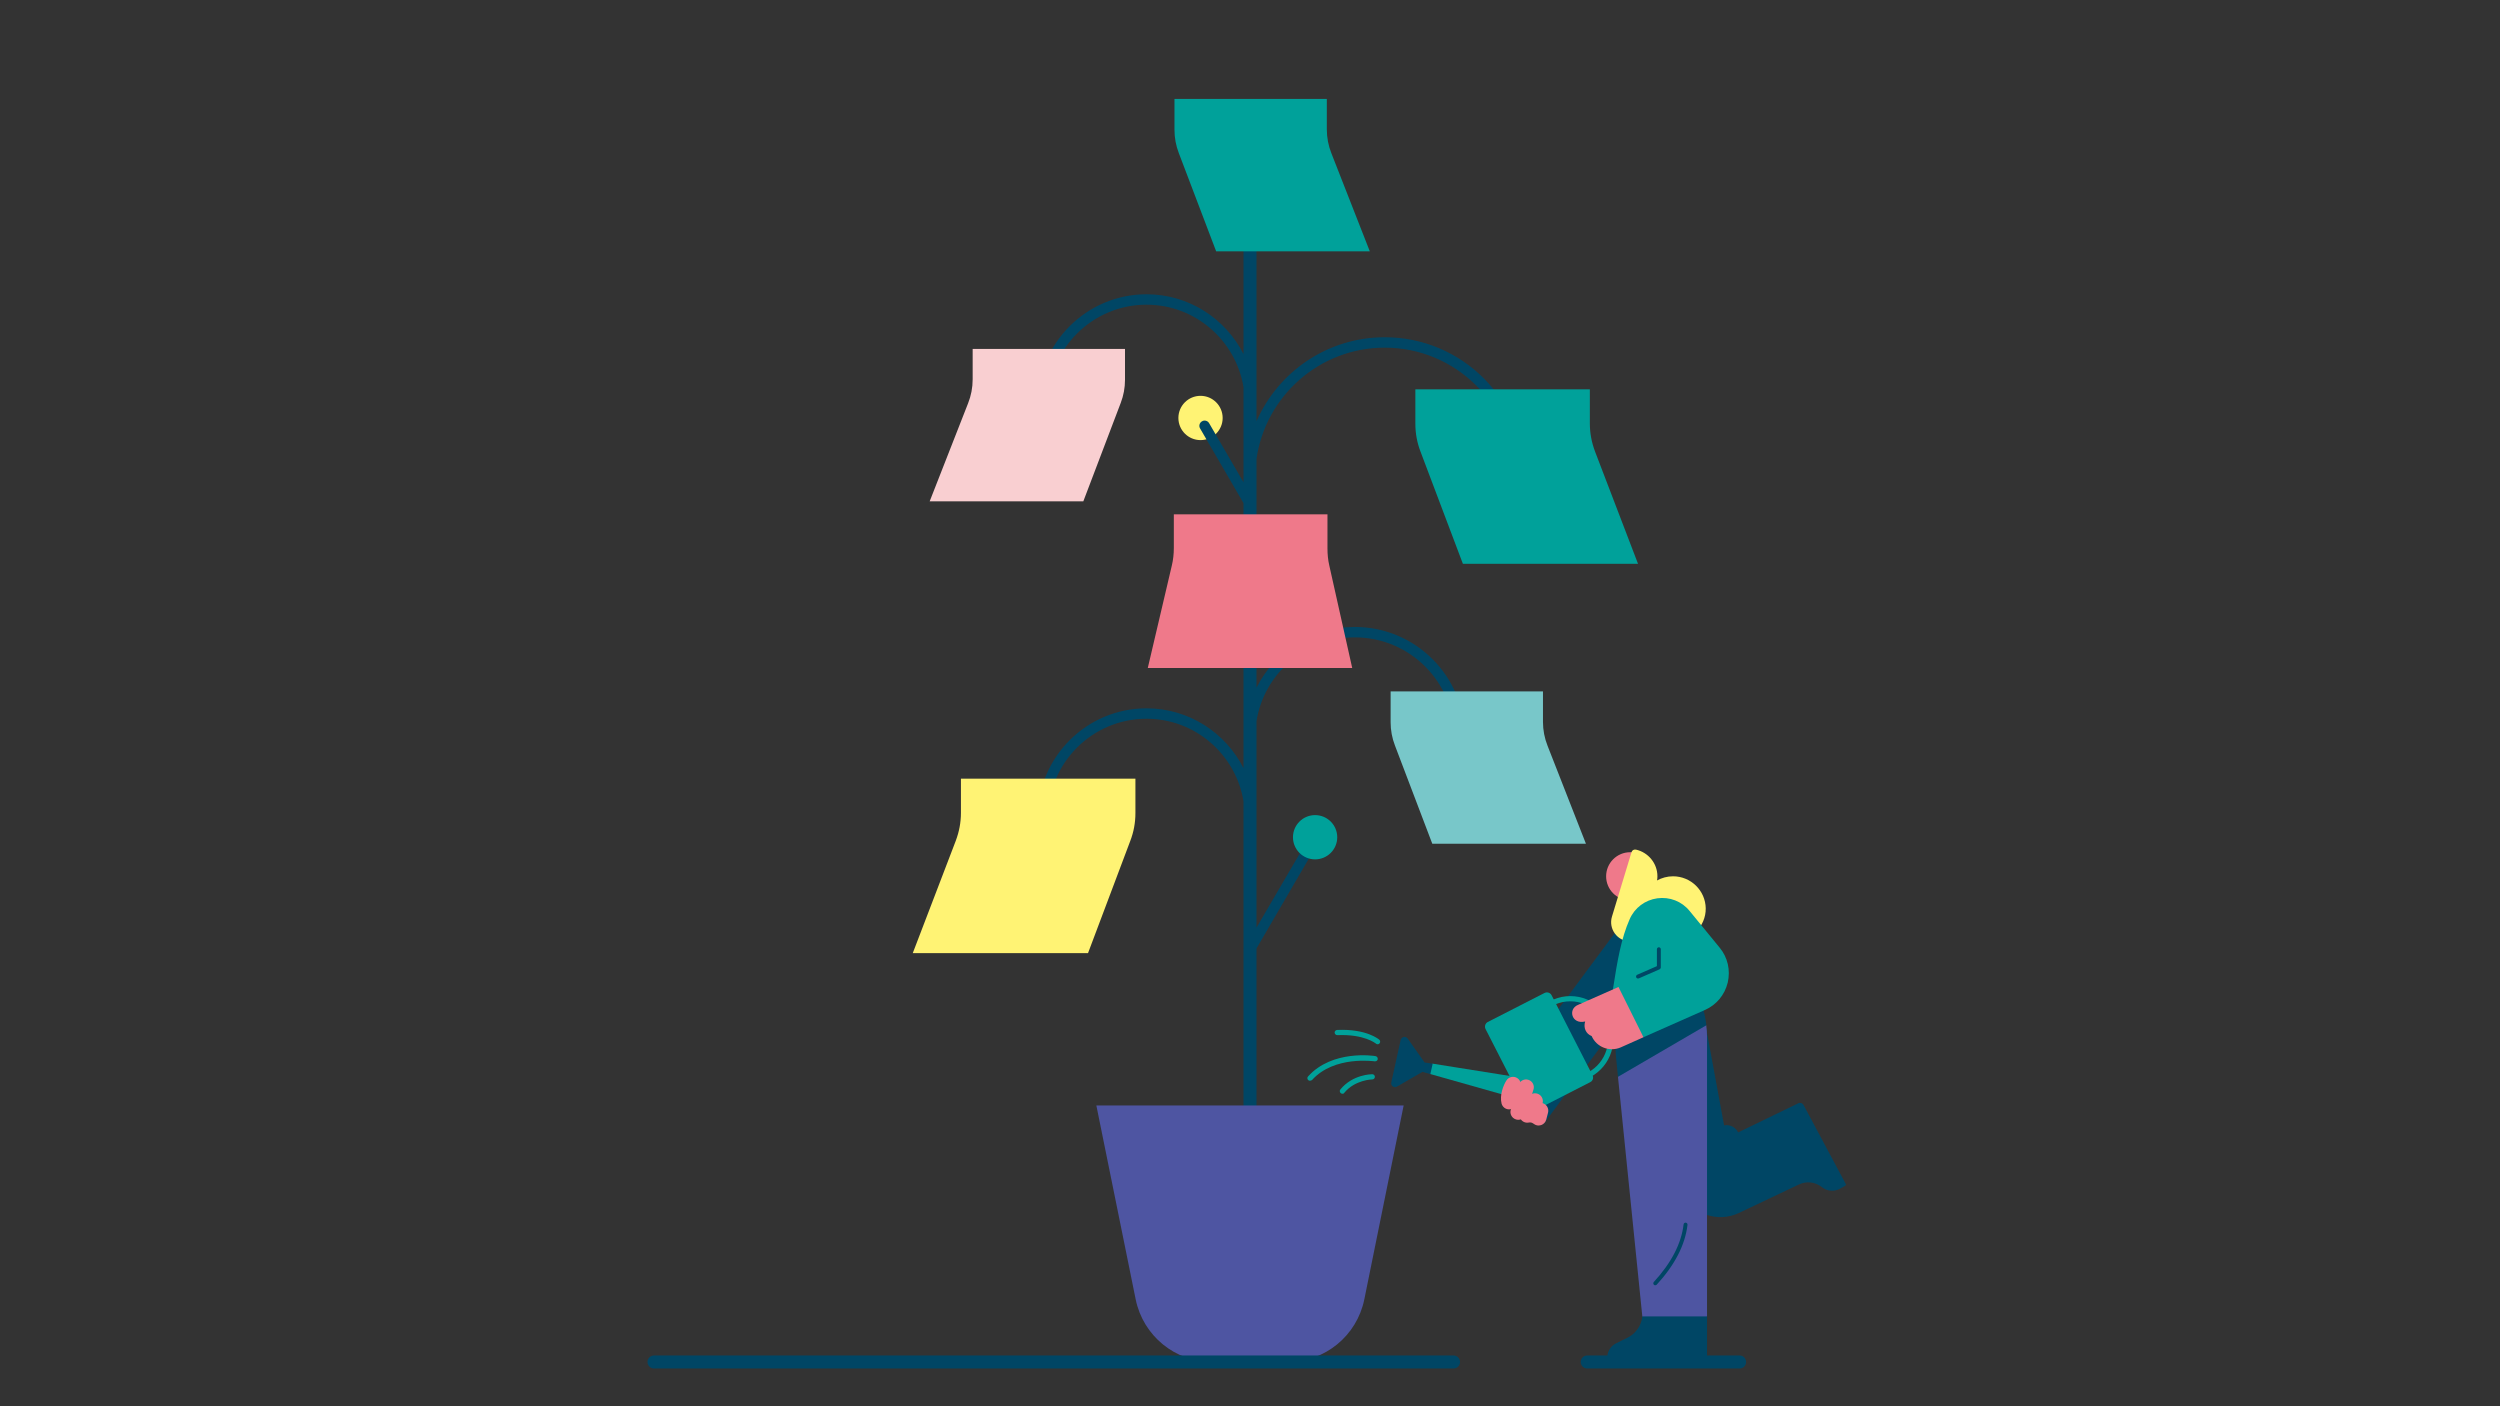 <?xml version="1.0" encoding="utf-8"?>
<!-- Generator: Adobe Illustrator 26.0.3, SVG Export Plug-In . SVG Version: 6.00 Build 0)  -->
<svg version="1.1" xmlns="http://www.w3.org/2000/svg" xmlns:xlink="http://www.w3.org/1999/xlink" x="0px" y="0px"
	 viewBox="0 0 1920 1080" style="enable-background:new 0 0 1920 1080;" xml:space="preserve">
<rect x="0" y="0" width="1920" height="1080" fill="#333333" stroke="none"/>
<style type="text/css">
	.st0{fill:#004665;}
	.st1{fill:#4E55A2;}
	.st2{fill:#00A19A;}
	.st3{fill:#EF798A;}
	.st4{fill:#FFF374;}
	.st5{fill:#78C7C9;}
	.st6{fill:#F9CFD1;}
</style>
<g id="Layer_5">
	<path class="st0" d="M1417.5,909.2l-32.4-60.6c-0.8-1.4-2.5-2-4-1.3l-46.2,22.4c-1.6-3.3-5-5.6-9-5.6c-0.6,0-1.2,0.1-1.8,0.2
		l-14.2-76.9l-24.5,117.2l6.8,12.7c8.3,15.5,27.3,21.8,43.2,14.3l46.1-21.9c5.8-2.8,12.7-2,17.7,2c4.1,3.3,9.8,3.7,14.3,1l3.7-2.1
		C1417.6,910.2,1417.8,909.6,1417.5,909.2z"/>
	<path class="st1" d="M1311,795.9V1011c0,0.7-8.1,7.3-8,8c-6.1,7-25.1,13-25.1,13l-16.6-21l-18.7-184l3.4-16c-0.6-5.7-3.4-10.3-3-16
		c0.2-2.9-1.5-4.9-1.1-7.7l3.9-24.3l60.1,6c0.1,0.3-4.1,4.7-4,5c2.1,5.7,5,9,8.5,13.4C1310.8,790.2,1311,793.1,1311,795.9z"/>
	<path class="st0" d="M1310.5,787.4l-67.9,39.6l-1.4-14.2c-0.6-5.7-0.6-11.3-0.2-17l65.4-26C1308.4,775.5,1309.8,781.4,1310.5,787.4
		z"/>
</g>
<g id="Layer_4">
	<polygon class="st2" points="1165.6,827.3 1162.2,842.9 1098.6,824.9 1093.6,819.6 1100.3,816.9 	"/>
	<path class="st0" d="M1182,864c-1.2,0-2.5-0.4-3.6-1.2c-2.7-2-3.2-5.7-1.3-8.4l59-80c2-2.7,5.7-3.2,8.4-1.3c2.7,2,3.2,5.7,1.3,8.4
		l-59,80C1185.7,863.2,1183.8,864,1182,864z"/>
	<polygon class="st0" points="1182,795 1248,706 1263,765 1203.7,833 	"/>
	<g id="Layer_3">
		<circle class="st3" cx="1252" cy="673" r="18.5"/>
		<path class="st4" d="M1310,697.6c0.2,14-11.6,25.4-25.6,25.4h-32.3c-9.9,0-17-9.6-14.1-19.1l15-49.4c0.4-1.5,1.9-2.3,3.4-2
			c9.4,2.1,16.5,10.5,16.5,20.5c0,1.1-0.1,2.2-0.3,3.2c3.6-2,7.8-3.2,12.3-3.2C1298.6,673,1309.8,684,1310,697.6z"/>
	</g>
	<path class="st2" d="M1238.7,759.9c3.5-22.5,6.4-39.3,12.9-54c3.8-8.7,11.8-14.7,21.2-16c9.5-1.3,18.8,2.3,24.8,9.7l23.1,28.2
		c6.2,7.5,8.4,17.3,6.2,26.8c-2.3,9.5-8.7,17.2-17.6,21.1l-47.2,20.9L1238.7,759.9z"/>
	<path class="st2" d="M1206,831c-18.2,0-33-14.8-33-33s14.8-33,33-33s33,14.8,33,33S1224.2,831,1206,831z M1206,769
		c-16,0-29,13-29,29s13,29,29,29s29-13,29-29S1222,769,1206,769z"/>
	<path class="st3" d="M1222.4,795.7c-4.4-1.7-6.5-6.3-5-11.2c-10.4,2.5-13.4-9.5-5.6-12.7L1243,758l19.2,38.6l-17.5,7.8
		C1236.1,808.1,1226.1,804.2,1222.4,795.7z"/>
	<path class="st0" d="M1258,751.5c-0.6,0-1.1-0.3-1.4-0.9c-0.3-0.8,0-1.6,0.8-2l15.1-6.6v-13c0-0.8,0.7-1.5,1.5-1.5s1.5,0.7,1.5,1.5
		v14c0,0.6-0.4,1.1-0.9,1.4l-16,7C1258.4,751.5,1258.2,751.5,1258,751.5z"/>
	<path class="st2" d="M1221.3,831.1l-43.6,22.3c-2,1-4.4,0.2-5.4-1.7l-31.4-61.4c-1-2-0.2-4.4,1.7-5.4l43.6-22.3
		c2-1,4.4-0.2,5.4,1.7l31.4,61.4C1224.1,827.7,1223.3,830.1,1221.3,831.1z"/>
	<g>
		<path class="st3" d="M1159,852c-2.7,0-5.1-1.8-5.8-4.5c-1.6-6.4,1.4-14.2,3.8-17.8c1.8-2.8,5.6-3.5,8.3-1.7
			c2.8,1.8,3.5,5.6,1.7,8.3c-1.5,2.2-2.6,6.5-2.2,8.2c0.8,3.2-1.2,6.5-4.4,7.3C1160,851.9,1159.5,852,1159,852z"/>
		<path class="st3" d="M1166,860c-0.6,0-1.2-0.1-1.8-0.3c-3.2-1-4.9-4.4-3.9-7.5l6-19c1-3.2,4.4-4.9,7.5-3.9c3.2,1,4.9,4.4,3.9,7.5
			l-6,19C1170.9,858.4,1168.5,860,1166,860z"/>
		<path class="st3" d="M1181.6,864.4c-1.2,0-2.4-0.4-3.4-1.1l-0.9-0.6c-0.9-0.6-2-0.8-3.1-0.6c-2.3,0.5-4.7-0.4-6.1-2.3
			c-1.4-1.9-1.6-4.5-0.4-6.5l5.9-10.6c1.6-2.9,5.3-3.9,8.2-2.3c2.5,1.4,3.6,4.2,2.9,6.8c3.1,0.9,5,4.1,4.2,7.3l-1.4,5.4
			c-0.5,1.9-1.9,3.4-3.7,4.1C1183,864.2,1182.3,864.4,1181.6,864.4z"/>
	</g>
	<path class="st0" d="M1100.3,816.9l-1.8,8l-6.1-1.7l-19.5,11.3c-2.3,1.3-5-0.7-4.4-3.2l7.2-32.6c0.6-2.5,3.9-3.2,5.4-1.1l13,18.4
		L1100.3,816.9z"/>
	<path class="st2" d="M1006,830c-0.5,0-1-0.2-1.3-0.5c-0.8-0.7-0.9-2-0.1-2.8c18.5-20.6,50.4-15.9,51.8-15.6
		c1.1,0.2,1.8,1.2,1.7,2.3s-1.2,1.8-2.3,1.7c-0.3,0-31.2-4.6-48.2,14.4C1007.1,829.8,1006.5,830,1006,830z"/>
	<path class="st2" d="M1058,802c-0.5,0-0.9-0.2-1.3-0.5c-0.1-0.1-8.9-7.4-29.6-6.5c-1.1,0-2-0.8-2.1-1.9s0.8-2,1.9-2.1
		c22.6-1,32,7.2,32.4,7.5c0.8,0.7,0.9,2,0.2,2.8C1059.1,801.8,1058.6,802,1058,802z"/>
	<path class="st2" d="M1031,840c-0.4,0-0.9-0.1-1.3-0.5c-0.9-0.7-1-2-0.3-2.8c9.5-11.6,23.9-11.7,24.5-11.7c1.1,0,2,0.9,2,2
		c0,1.1-0.9,2-2,2l0,0c-0.1,0-13.2,0.2-21.5,10.3C1032.2,839.8,1031.6,840,1031,840z"/>
</g>
<g id="Layer_2">
	<circle class="st4" cx="922" cy="321" r="17"/>
	<path class="st0" d="M1063.5,259c-44,0-81.9,26.6-98.5,64.5V143h-10v128.9c-13.8-27.2-42-45.9-74.5-45.9c-46,0-83.5,37.5-83.5,83.5
		h8c0-41.6,33.9-75.5,75.5-75.5c37.5,0,68.6,27.5,74.5,63.3v73.1L928.6,325c-1.1-1.9-3.6-2.6-5.5-1.4c-1.9,1.1-2.6,3.6-1.4,5.5
		l33.3,57.3v203.5c-13.8-27.2-42-45.9-74.5-45.9c-46,0-83.5,37.5-83.5,83.5h8c0-41.6,33.9-75.5,75.5-75.5
		c37.5,0,68.6,27.5,74.5,63.3V899h10V728.4l48.5-83.3l-6.9-4L965,712.4V553.7c5.9-36.4,37.5-64.2,75.5-64.2
		c42.2,0,76.5,34.3,76.5,76.5h8c0-46.6-37.9-84.5-84.5-84.5c-33,0-61.6,19-75.5,46.6V352.4c6.9-48.2,48.4-85.4,98.5-85.4
		c54.9,0,99.5,44.6,99.5,99.5h8C1171,307.2,1122.8,259,1063.5,259z"/>
	<path class="st1" d="M989,1046H931c-28.5,0-53.1-20.1-58.8-48.1L842,849h236l-30.2,148.9C1042.1,1025.9,1017.5,1046,989,1046z"/>
	<path class="st0" d="M1116.3,1051h-614c-2.8,0-5-2.2-5-5s2.2-5,5-5h614c2.8,0,5,2.2,5,5S1119.1,1051,1116.3,1051z"/>
	<path class="st0" d="M1336,1041h-25v-30h-49.7c-0.7,7-5,13.2-11.3,16.3l-8.9,4.4c-3.6,1.8-6.1,5.3-6.6,9.3H1219c-2.8,0-5,2.2-5,5
		s2.2,5,5,5h117c2.8,0,5-2.2,5-5S1338.8,1041,1336,1041z"/>
	<circle class="st2" cx="1010" cy="643" r="17"/>
	<g>
		<path class="st4" d="M868.1,645.7L835.6,732H701l33-86.2c2.6-6.9,4-14.1,4-21.5V598h134v26.5C872,631.8,870.7,638.9,868.1,645.7z"
			/>
		<path class="st2" d="M1090.9,346.7l32.6,86.3H1258l-33-86.2c-2.6-6.9-4-14.1-4-21.5V299h-134v26.5
			C1087,332.8,1088.3,339.9,1090.9,346.7z"/>
		<path class="st5" d="M1071.3,572.5L1100,648h118l-29.5-75.3c-2.3-5.8-3.5-12-3.5-18.3V531h-117v23.7
			C1068,560.8,1069.1,566.8,1071.3,572.5z"/>
		<path class="st6" d="M860.7,309.5L832,385H714l29.5-75.3c2.3-5.8,3.5-12,3.5-18.3V268h117v23.7C864,297.8,862.9,303.8,860.7,309.5
			z"/>
		<path class="st2" d="M905.3,117.5L934,193h118l-29.5-75.3c-2.3-5.8-3.5-12-3.5-18.3V76H902v23.7
			C902,105.8,903.1,111.8,905.3,117.5z"/>
		<path class="st3" d="M899.9,434.6L881.5,513h157l-17.6-78.7c-1-4.3-1.4-8.7-1.4-13.1V395h-118v25.9
			C901.5,425.5,901,430.1,899.9,434.6z"/>
	</g>
	<path class="st0" d="M1271.2,987.1c-0.4,0-0.7-0.1-1-0.4c-0.6-0.6-0.6-1.5-0.1-2.1c13.5-14.7,21.2-29.6,22.9-44.3
		c0.1-0.8,0.8-1.4,1.7-1.3c0.8,0.1,1.4,0.8,1.3,1.7c-1.8,15.4-9.8,30.9-23.7,46C1272,986.9,1271.6,987.1,1271.2,987.1z"/>
</g>
</svg>
